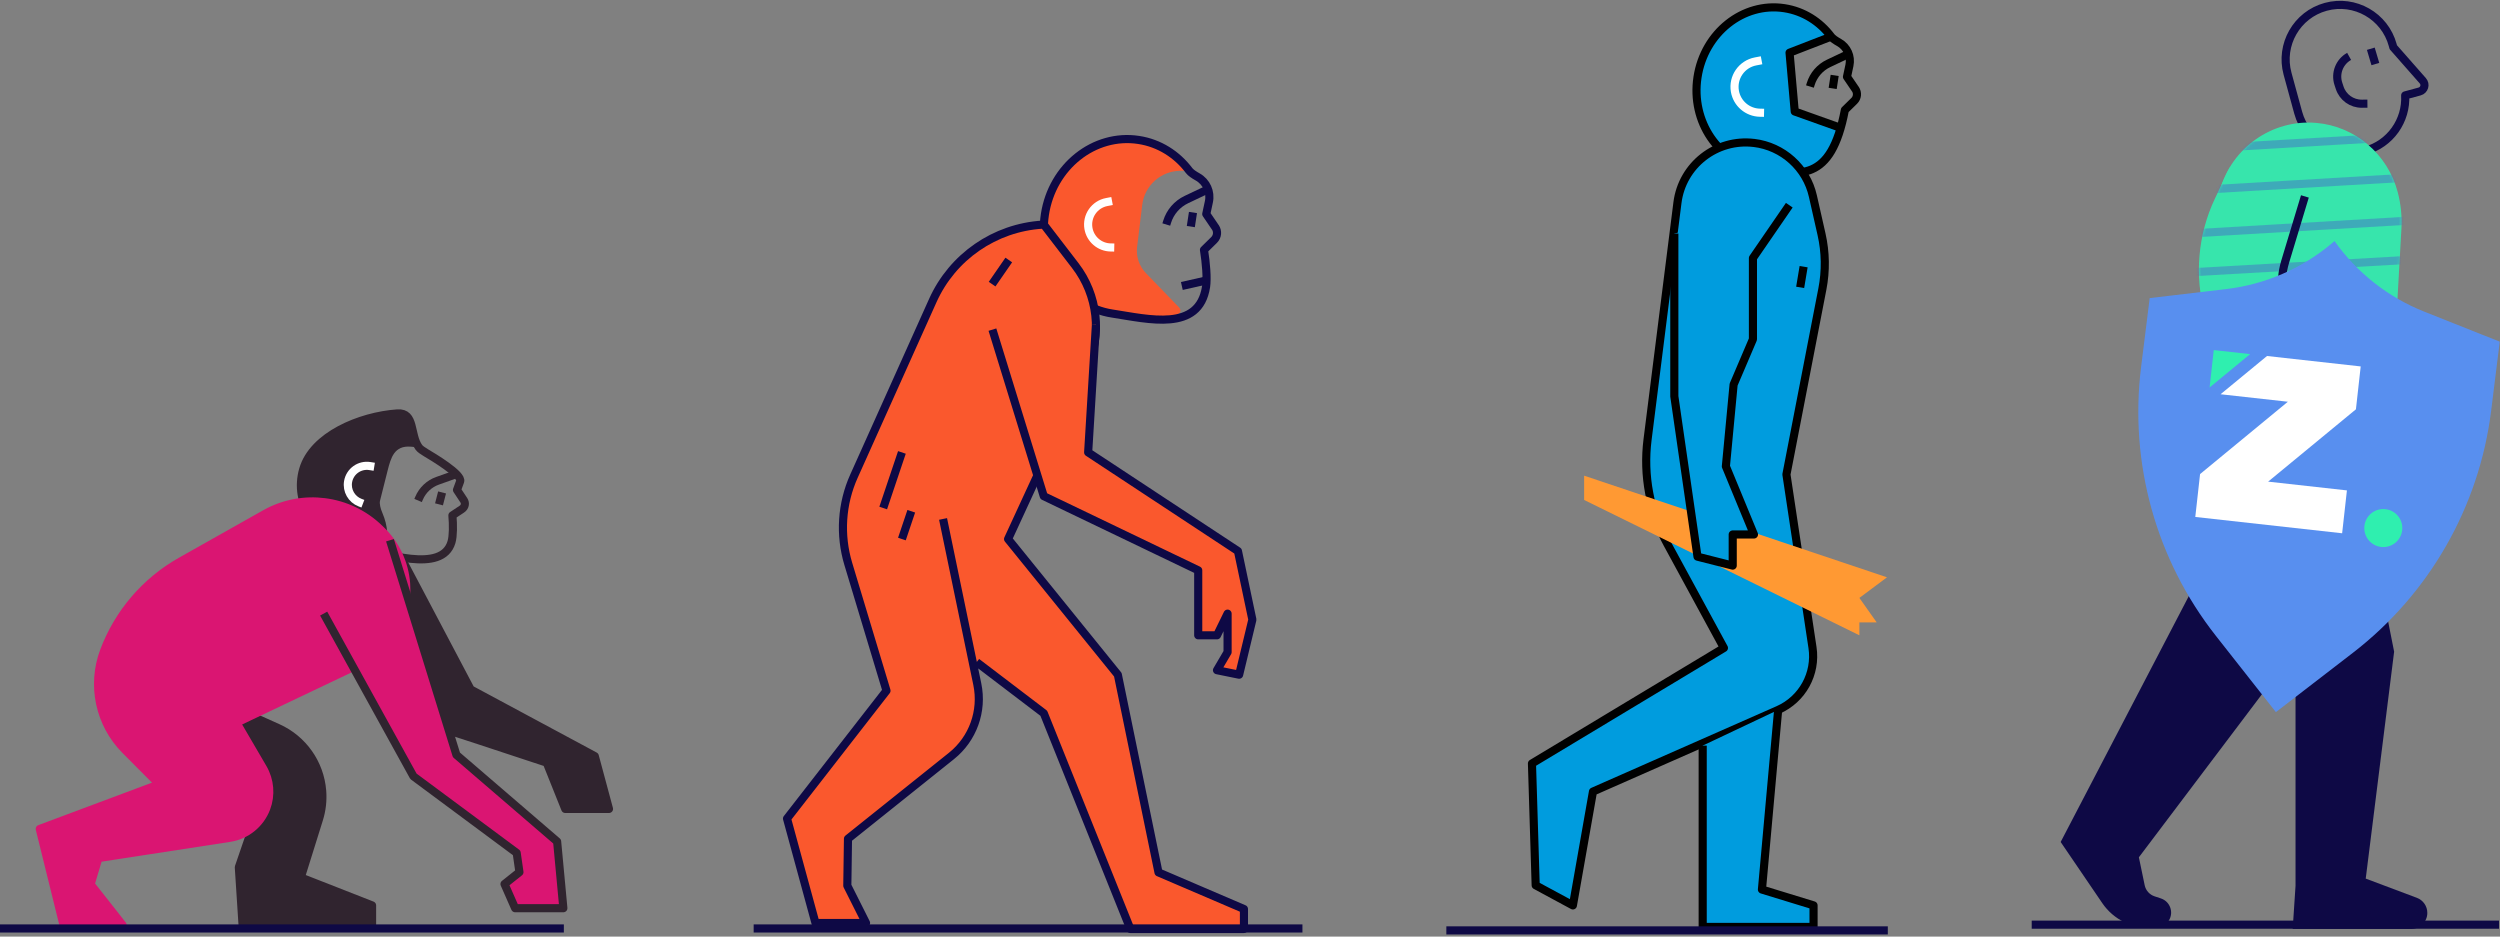 <svg fill="none" height="384" viewBox="0 0 1025 384" width="1025" xmlns="http://www.w3.org/2000/svg" xmlns:xlink="http://www.w3.org/1999/xlink"><rect x="0" y="0" width="1025" height="384" fill="#808080" stroke="none"/><mask id="a" height="137" maskUnits="userSpaceOnUse" width="84" x="901" y="50"><path d="m983.096 78.904c-4.101-15.752-17.52-27.178-33.498-28.521-14.494-1.222-28.044 6.086-35.37 18.171l-.026.035c-1.317 2.185-2.436 4.517-3.32 6.987l-2.722 5.73c-7.022 14.79-8.513 31.599-4.196 47.394l3.476 12.717 4.214 44.672h67.731l5.193-92.3c.286-5.019-.216-10.047-1.482-14.902z" fill="#fff"/></mask><path d="m942.257 46.175-4.36-15.934c-3.251-11.903 3.762-24.196 15.665-27.446 11.902-3.251 24.195 3.762 27.446 15.665l.243.902 12.111 13.767c1.317 1.5.607 3.849-1.318 4.378l-5.921 1.604c.555 10.282-6.086 19.913-16.419 22.73-11.903 3.251-24.196-3.762-27.447-15.665z" stroke="#0e0945" stroke-linejoin="round" stroke-width="3.33"/><path d="m973.895 26.262-1.864-6.285" stroke="#0e0945" stroke-linejoin="round" stroke-width="3.33"/><path d="m963.141 23.117c-3.97 2.202-5.826 6.918-4.413 11.235l.538 1.63c1.283 3.927 4.95 6.571 9.085 6.537l2.289-.017" stroke="#0e0945" stroke-linejoin="round" stroke-width="3.33"/><path d="m979.39 186.106 5.193-92.3c.286-5.019-.217-10.047-1.483-14.902-4.1-15.752-17.52-27.178-33.497-28.521-18.067-1.517-34.668 10.186-39.584 27.923-4.204 15.162-5.6 30.992-4.126 46.683l5.765 61.118z" fill="#37e5ac"/><path d="m914.22 68.555-6.06 12.77c-7.022 14.79-8.513 31.599-4.196 47.394l6.987 25.583 3.277-85.746z" fill="#37e5ac"/><g mask="url(#a)"><g opacity=".5" stroke="#4670c5" stroke-linejoin="round" stroke-width="3.33"><path d="m904.234 60.858 88.373-5.202"/><path d="m905.223 77.662 88.373-5.202"/><path d="m900.656 95.576 88.373-5.202"/><path d="m891.492 112.034 104.082-5.956"/></g></g><path d="m945.007 80.531-8.08 26.745c-2.714 8.972-1.326 18.69 3.788 26.553l8.765 13.472" stroke="#0e0945" stroke-linejoin="round" stroke-width="3.33"/><path d="m969.948 208.5 11.643 58.69-11.643 93.037 20.988 7.889c2.566.962 4.265 3.424 4.265 6.164 0 3.632-2.947 6.588-6.588 6.588h-48.617l1.171-17.667v-87.09l-16.827-43.832 45.599-23.77z" fill="#0e0945"/><path d="m907.887 224.305-63.016 120.908 17.061 25.062c4.612 6.78 12.466 10.62 20.65 10.109l1.838-.113c2.002-.121 3.814-1.222 4.854-2.939 2.038-3.364.416-7.75-3.32-8.981l-2.566-.85c-2.081-.685-3.632-2.427-4.074-4.568l-2.376-11.444 73.852-97.848" fill="#0e0945"/><path d="m964.655 267.676-31.539 24.291-24.62-31.287c-24.508-31.14-35.543-70.792-30.654-110.115l3.528-28.348 31.33-3.693c16.099-1.899 31.287-8.505 43.65-19.003l.806-.685c9.206 13.004 21.985 23.051 36.783 28.937l30.961 12.311-3.53 28.348c-4.9 39.323-25.325 75.057-56.715 99.244z" fill="#588fef"/><path d="m907.641 143.532 14.903 1.656-16.61 13.671 1.707-15.336zm77.26 73.835c.476-4.282-2.61-8.132-6.884-8.608-4.282-.477-8.131 2.6-8.608 6.883-.477 4.282 2.609 8.132 6.883 8.608 4.274.477 8.132-2.6 8.609-6.883z" fill="#2fefaf"/><path d="m967.889 150.235-38.413-4.274-19.046 15.682 27.594 3.069-35.994 29.657-1.96 17.581 60.207 6.693 1.96-17.581-32.302-3.589 35.995-29.657z" fill="#fff"/><path d="m1024.59 379.109h-191.59" stroke="#0e0945" stroke-linejoin="round" stroke-width="3.33"/><path d="m757.161 22.461-7.45 3.538c-3.519 1.673-6.179 4.744-7.322 8.465l-.311 1.015" stroke="#000" stroke-linejoin="round" stroke-width="3.33"/><path d="m754.676 52.43s-4.379 18.319-15.595 18.064c-11.208-.256-32.973-2.194-37.937-14.517s-8.054-33.787 2.934-42.05c10.988-8.264 20.184-13.529 31.739-9.598s14.946 10.668 14.946 10.668l-17.039 6.6 2.13 24.106 18.822 6.719z" fill="#009cde"/><path d="m752.212 30.914-.814 5.338" stroke="#000" stroke-linejoin="round" stroke-width="3.33"/><path d="m750.754 15.008-17.039 6.6 2.13 24.106 18.822 6.719" stroke="#000" stroke-linejoin="round" stroke-width="3.33"/><path d="m760.681 36.522-3.418-5.028.996-4.653c.795-3.73-.914-7.56-4.242-9.425-1.407-.786-2.687-1.645-3.254-2.413-4.616-6.125-11.308-10.449-19.197-11.646-16.875-2.578-32.808 10.092-35.587 28.302-2.779 18.201 8.656 35.048 25.532 37.626 16.171 2.468 29.188 5.905 34.883-24.17l3.83-3.757c1.308-1.28 1.509-3.318.476-4.827z" stroke="#000" stroke-linejoin="round" stroke-width="3.33"/><path d="m722.243 24.711-2.459.466c-5.696 1.088-9.462 6.536-8.475 12.24.869 5.01 5.174 8.694 10.257 8.794l1.7.037" stroke="#fff" stroke-linejoin="round" stroke-width="3.33"/><path d="m719.095 58.598c11.866 1.417 21.556 10.147 24.188 21.802l3.538 15.632c1.673 7.386 1.792 15.046.347 22.488l-14.735 76.002 10.686 70.965c1.618 10.732-4.15 21.208-14.078 25.587l-75.919 33.466-8.237 46.677-15.257-8.237-1.526-49.949 78.707-47.37-23.274-42.81c-7.084-13.026-9.891-27.945-8.035-42.653l12.249-97.091c1.938-15.394 15.943-26.336 31.346-24.499z" fill="#009cde" stroke="#000" stroke-linejoin="round" stroke-width="3.33"/><path d="m649.496 195.031 124.177 41.667-11.326 8.446 7.103 10.047h-7.103v5.284l-112.851-55.489z" fill="#f93"/><path d="m729.045 291.062-6.655 73.653 21.163 6.49v8.84h-45.451v-74.347" fill="#009cde"/><path d="m729.045 291.062-6.655 73.653 21.163 6.49v8.84h-45.451v-74.347" stroke="#000" stroke-linejoin="round" stroke-width="3.33"/><path d="m733.606 84.133-14.901 21.665v33.293l-7.925 18.575-3.172 33.549 11.518 27.918h-8.712v12.762l-14.434-3.657-9.507-65.754v-66.723" fill="#009cde"/><path d="m733.606 84.133-14.901 21.665v33.293l-7.925 18.575-3.172 33.549 11.518 27.918h-8.712v12.762l-14.434-3.657-9.507-65.754v-66.723" stroke="#000" stroke-linejoin="round" stroke-width="3.33"/><path d="m739.483 109.336-1.417 8.492" stroke="#000" stroke-linejoin="round" stroke-width="3.33"/><path d="m774 381.453h-181" stroke="#0e0945" stroke-linejoin="round" stroke-width="3.33"/><path d="m494.463 78-8.043 3.819c-3.8 1.806-6.671 5.122-7.905 9.138l-.335 1.095" stroke="#0e0945" stroke-linejoin="round" stroke-width="3.33"/><path d="m483.517 126.161s3.523 3.967-8.576 3.701c-12.099-.277-35.595-2.369-40.954-15.671-5.358-13.303-8.694-36.474 3.168-45.395 11.862-8.921 21.789-14.605 34.263-10.362 12.474 4.244 16.135 11.517 16.135 11.517l-3.819.079c-7.895.168-14.457 6.109-15.415 13.944l-2.102 17.25c-.483 3.948.839 7.895 3.602 10.757l13.708 14.181z" fill="#fa582d"/><path d="m489.117 87.125-.879 5.773" stroke="#0e0945" stroke-linejoin="round" stroke-width="3.33"/><path d="m498.259 93.178-3.691-5.428 1.076-5.023c.858-4.026-.987-8.161-4.579-10.174-1.52-.849-2.902-1.776-3.513-2.605-4.984-6.612-12.208-11.28-20.724-12.572-18.217-2.783-35.418 10.895-38.418 30.553-3 19.658 9.345 37.835 27.563 40.618 14.94 2.28 35.615 7.688 38.506-10.944.533-3.464 0-9.858-.849-15.148l4.135-4.056c1.412-1.382 1.629-3.582.514-5.21z" stroke="#0e0945" stroke-linejoin="round" stroke-width="3.33"/><path d="m455.94 82.422-2.171.414c-5.043.957-8.378 5.783-7.5 10.836.77 4.431 4.579 7.697 9.079 7.786l1.5.03" stroke="#fff" stroke-linejoin="round" stroke-width="3.33"/><path d="m484.555 117.252 9.167-2.072" stroke="#0e0945" stroke-linejoin="round" stroke-width="3.33"/><path d="m400.429 271.488 27.523 20.951 35.507 88.44h46.559v-8.18l-35.033-15.01-16.668-81.05-45.01-55.628 32.27-69.957c6.385-13.836 4.569-30.069-4.707-42.148l-12.928-16.836-.473.03c-19.629 1.204-36.977 13.194-45.03 31.135l-32.319 71.99c-5.082 11.309-5.901 24.079-2.329 35.951l15.671 52.016-40.786 52.431 11.674 42.799h20.724l-7.678-15.286.276-19.253 42.435-33.948c8.773-7.026 12.868-18.375 10.589-29.388l-14.043-67.776" fill="#fa582d"/><path d="m400.429 271.488 27.523 20.951 35.507 88.44h46.559v-8.18l-35.033-15.01-16.668-81.05-45.01-55.628 32.27-69.957c6.385-13.836 4.569-30.069-4.707-42.148l-12.928-16.836-.473.03c-19.629 1.204-36.977 13.194-45.03 31.135l-32.319 71.99c-5.082 11.309-5.901 24.079-2.329 35.951l15.671 52.016-40.786 52.431 11.674 42.799h20.724l-7.678-15.286.276-19.253 42.435-33.948c8.773-7.026 12.868-18.375 10.589-29.388l-14.043-67.776" stroke="#0e0945" stroke-linejoin="round" stroke-width="3.33"/><path d="m406.895 135.144 21.049 68.279 63.326 30.405v26.644h7.697l4.342-8.881v15.789l-4.342 7.402 9.079 1.845 5.427-22.569-5.921-28.125-61.411-40.461 3.198-52.48" fill="#fa582d"/><g stroke="#0e0945"><path d="m406.895 135.144 21.049 68.279 63.326 30.405v26.644h7.697l4.342-8.881v15.789l-4.342 7.402 9.079 1.845 5.427-22.569-5.921-28.125-61.411-40.461 3.198-52.48" stroke-linejoin="round" stroke-width="3.33"/><path d="m369.781 185.492-7.668 22.796" stroke-linejoin="round" stroke-width="3.33"/><path d="m373.62 209.609-3.839 11.398" stroke-linejoin="round" stroke-width="3.33"/><path d="m413.597 106.602-6.839 9.898" stroke-linejoin="round" stroke-width="3.33"/><path d="m534 380.68h-225" stroke-linejoin="round" stroke-width="3.33"/></g><path d="m165.439 230.508 27.527 52.157 50.899 27.352 5.823 21.645h-17.938l-7.599-18.973s-55.249-18.338-56.254-18.231c-1.005.108-25.323-41.759-25.323-41.759" fill="#30242f"/><path d="m165.439 230.508 27.527 52.157 50.899 27.352 5.823 21.645h-17.938l-7.599-18.973s-55.249-18.338-56.254-18.231c-1.005.108-25.323-41.759-25.323-41.759" stroke="#30242f" stroke-linejoin="round" stroke-width="3.33"/><path d="m186.641 194.539-7.248 2.585c-3.424 1.219-6.174 3.814-7.589 7.16l-.39.917" stroke="#30242f" stroke-linejoin="round" stroke-width="3.33"/><path d="m157.851 226.09s-27.02-4.351-30.668-14.34c-3.649-9.988-4.819-26.863 6.018-32.219 10.847-5.345 23.177-14.534 32.326-8.613 6.194 4 6.214 12.496 6.214 12.496l-3.287-.273c-6.799-.566-8.184 4.457-9.579 9.978l-3.063 12.164c-.312 1.249.185 3.209 1.034 5.19 2.107 4.935 2.585 10.213 1.122 15.197l-.127.42z" fill="#30242f"/><path d="m181.251 201.898-1.259 4.887" stroke="#30242f" stroke-linejoin="round" stroke-width="3.33"/><path d="m190.147 205.08-2.781-4.204 1.288-3.502c1.034-2.81-11.13-10.028-14.076-11.784-1.248-.741-2.36-1.521-2.828-2.165-3.795-5.17-1.454-14.437-8.828-13.92-15.383 1.083-34.619 9.16-38.618 22.972-4.009 13.802 5.277 27.898 20.738 31.478 12.671 2.936 36.238 11.364 40.071-1.727.712-2.429.712-7.052.371-10.915l3.843-2.546c1.307-.868 1.658-2.419.82-3.687z" stroke="#30242f" stroke-linejoin="round" stroke-width="3.33"/><path d="m153.439 191.373-1.814-.292c-4.204-.664-8.165 2.165-8.906 6.36-.644 3.677 1.414 7.296 4.897 8.632l1.17.449" stroke="#fff" stroke-linejoin="round" stroke-width="3.33"/><path d="m95.832 290.32 18.095 8.136c10.31 4.643 17.275 14.534 18.162 25.81.313 3.931-.136 7.882-1.316 11.647l-7.453 23.84 29.234 11.461v7.979h-53.103l-1.531-23.625 9.784-28.532" fill="#30242f"/><path d="m95.832 290.32 18.095 8.136c10.31 4.643 17.275 14.534 18.162 25.81.313 3.931-.136 7.882-1.316 11.647l-7.453 23.84 29.234 11.461v7.979h-53.103l-1.531-23.625 9.784-28.532" stroke="#30242f" stroke-linejoin="round" stroke-width="3.33"/><path d="m83.339 273.052 24.455 41.856c2.926 5.014 3.424 11.072 1.366 16.495-2.459 6.438-8.185 11.071-14.993 12.115l-53.806 8.291-3.219 10.779 13.091 16.622-24.386-.703-9.55-38.637 49.026-18.329-13.92-13.988c-10.613-10.661-14.027-26.532-8.75-40.617 5.853-15.607 17.031-28.649 31.556-36.833l34.512-19.441c15.207-8.564 34.238-6.116 46.782 6.019l.771.741c5.989 5.794 9.627 13.598 10.232 21.909 1.005 13.919-6.633 27.019-19.226 33.018l-50.353 23.967" fill="#da1572"/><path d="m83.339 273.052 24.455 41.856c2.926 5.014 3.424 11.072 1.366 16.495-2.459 6.438-8.185 11.071-14.993 12.115l-53.806 8.291-3.219 10.779 13.091 16.622-24.386-.703-9.55-38.637 49.026-18.329-13.92-13.988c-10.613-10.661-14.027-26.532-8.75-40.617 5.853-15.607 17.031-28.649 31.556-36.833l34.512-19.441c15.207-8.564 34.238-6.116 46.782 6.019l.771.741c5.989 5.794 9.627 13.598 10.232 21.909 1.005 13.919-6.633 27.019-19.226 33.018l-50.353 23.967" stroke="#da1572" stroke-linejoin="round" stroke-width="3.33"/><path d="m231.181 380.672h-231.181" stroke="#0e0945" stroke-linejoin="round" stroke-width="3.33"/><path d="m159.885 221.492 27.244 88.005 41.291 35.516 2.556 27.352h-19.773l-4.36-9.911 6.126-4.877-1.132-7.882-42.324-31.399-36.814-66.721" fill="#da1572"/><path d="m159.885 221.492 27.244 88.005 41.291 35.516 2.556 27.352h-19.773l-4.36-9.911 6.126-4.877-1.132-7.882-42.324-31.399-36.814-66.721" stroke="#30242f" stroke-linejoin="round" stroke-width="3.33"/></svg>